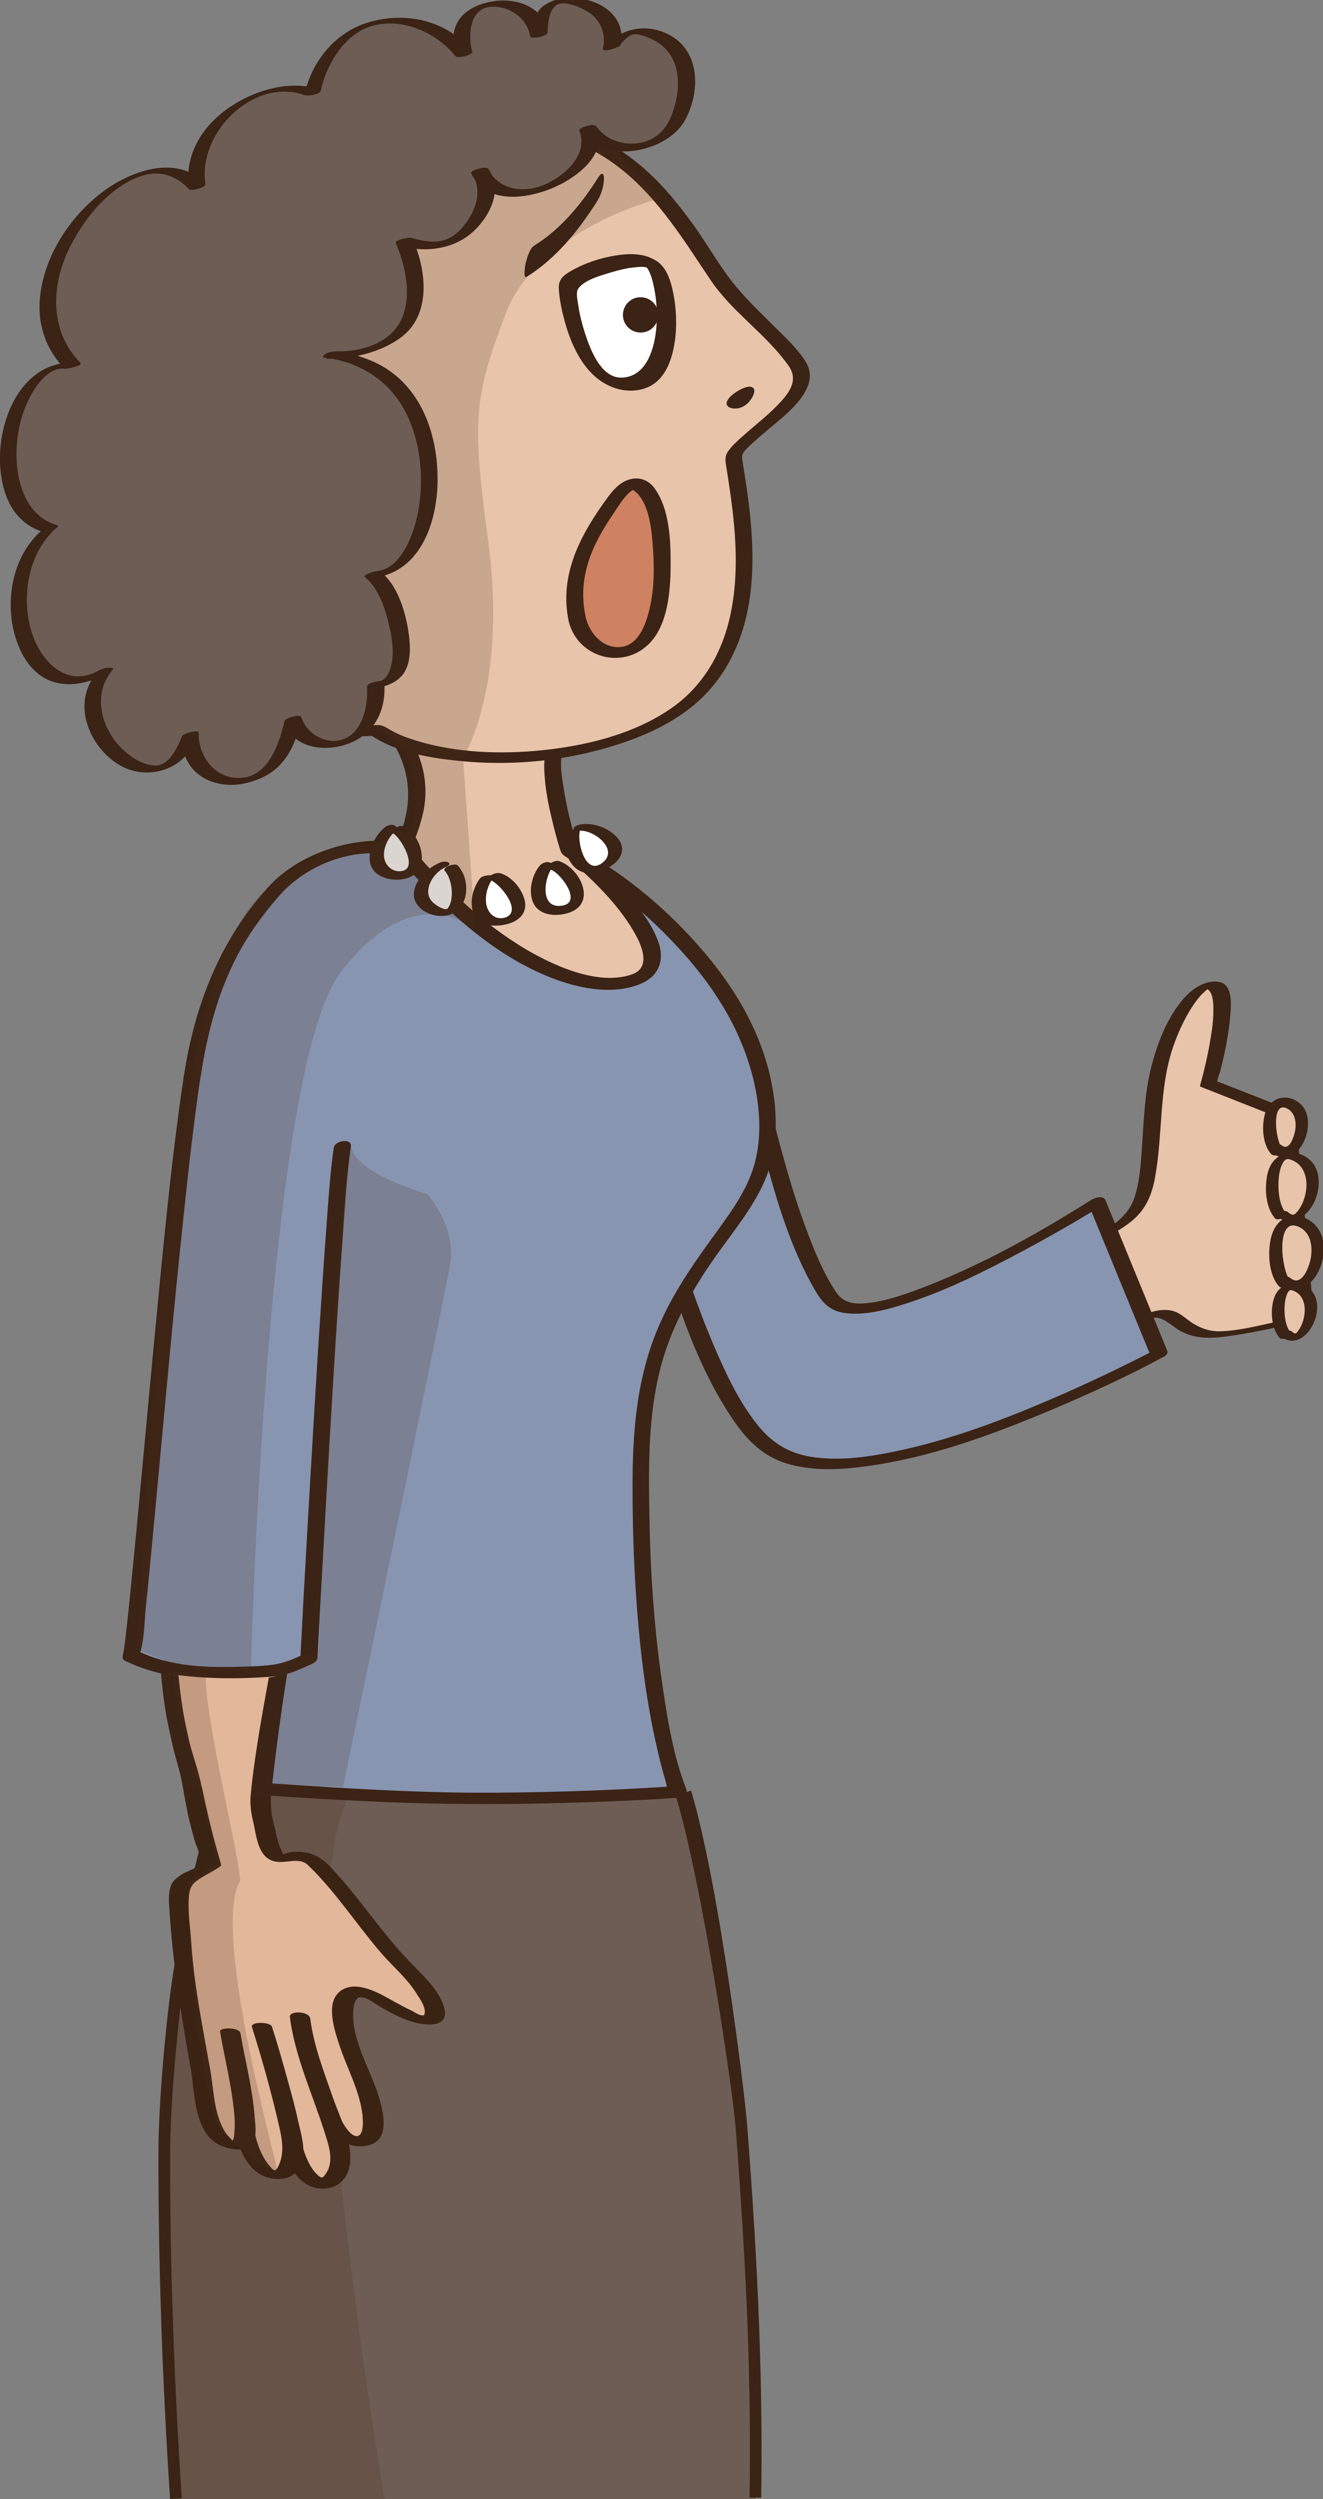 <?xml version="1.0" encoding="utf-8"?>
<!-- Generator: Adobe Illustrator 19.1.0, SVG Export Plug-In . SVG Version: 6.00 Build 0)  -->
<!DOCTYPE svg PUBLIC "-//W3C//DTD SVG 1.1//EN" "http://www.w3.org/Graphics/SVG/1.1/DTD/svg11.dtd">
<svg version="1.1" id="Ebene_1" xmlns="http://www.w3.org/2000/svg" xmlns:xlink="http://www.w3.org/1999/xlink" x="0px" y="0px"
	 viewBox="235.1 -693.7 680.6 1285.3" style="enable-background:new 235.1 -693.7 680.6 1285.3;" xml:space="preserve">
<rect x="235.1" y="-693.7" width="680.6" height="1285.3" fill="#808080" stroke="none"/>
<style type="text/css">
	.st0{fill:#6E5D54;}
	.st1{opacity:0.2;fill:#4C2F1A;enable-background:new    ;}
	.st2{fill:#3B2315;}
	.st3{fill:#E8C4AB;}
	.st4{fill:#8795B1;}
	.st5{fill:#CE8261;}
	.st6{fill:#FFFFFF;}
	.st7{fill:#E2B79A;}
	.st8{fill:#3B2314;}
</style>
<g>
	<path class="st0" d="M349.2,224.5c0,0,232.3,7.7,238.7,5.2c9.2,0.6,41.3,163.7,35.9,363.7c-19.4,0-280.5,0-297.9,0c1-86-6-61-6-178
		C319.9,415.5,328.5,300.8,349.2,224.5z"/>
</g>
<path class="st1" d="M417.1,226.7c-38.6,50.1,16.2,367,16.2,367l-104.4-0.4c0,0-36-181.6,23.2-368.1
	C394.9,225.5,368.9,224.5,417.1,226.7z"/>
<g>
	<path class="st2" d="M626.7,590.9l-6-0.1c0.9-57.3-1.3-114.3-7.2-190.7c-1.5-19.1-16.9-124.2-30.8-170.4l7.9-2.5
		c14.1,46.7,27.4,153.3,28.9,172.5C625.4,476.2,627.5,533.4,626.7,590.9z"/>
</g>
<g>
	<path class="st2" d="M322.6,591.6c-4-60.6-6.1-122.3-6-178.2c0-25.7,4-69.3,7.6-92.5c3.7-23.9,7.1-37.7,11.4-55.1
		c2.9-11.6,6.1-24.8,10.3-44l5.9,1.3c-4.2,19.3-7.4,32.5-10.3,44.2c-4.4,18-7.7,30.9-11.3,54.6c-3.6,22.9-7.5,66.2-7.6,91.5
		c-0.1,55.8,2,117.3,6,177.8L322.6,591.6z"/>
</g>
<g>
	<path class="st3" d="M860-186.6c-9.9-4.6-28.2,26.1-31,56c-2.8,29.9-2,36.8-5.8,51.3s-23.7,22.1-23.7,22.1l21.8,42.5
		c0,0,8.8-5.1,14.4-2.8c5.7,2.3,11.4,11.2,25.7,10.2s45.1-8.5,45.1-8.5L897-120.4l-40.1-15.8C856.8-136.3,869.8-182.1,860-186.6z"/>
	<g>
		<path class="st2" d="M864.1-188.1c-7.4-2.9-15.6,2.7-20.2,8.1c-8.6,10-13.7,23.4-16.8,36.1c-3.3,13.5-3.6,27.6-4.6,41.3
			c-0.6,8.5-1.2,17.6-4.1,25.7c-2.2,6-7,10.7-12.2,14.2c-1.9,1.3-3.8,2.4-5.8,3.4c-0.6,0.3-3.7,1.6-2.3,1.1
			c-0.4,0.1-3.3,1.2-2.9,2.1c7.3,14.2,14.5,28.3,21.8,42.5c1,1.9,6.4-0.4,7.7-1.1c7.2-4.1,11.6,2.1,17.6,5.5
			c7.5,4.2,15.7,3.9,24,2.8c13.7-1.9,27.3-4.9,40.7-8.1c0.9-0.2,4.1-1.1,4-2.4c-2.8-30.5-5.5-61-8.3-91.5c-0.4-4.4-0.8-8.7-1.2-13.1
			c-0.1-0.1-0.2-0.2-0.2-0.3c-12.4-4.9-24.7-9.8-37.1-14.6c-0.8-0.3-1.6-0.6-2.4-0.9c-1-0.5-0.4,0.3-0.4,0.2
			c-0.3-1.5,1.2-4.5,1.5-5.9c2-8,3.7-16,4.7-24.2C868-172.7,870.2-184.8,864.1-188.1c-1.5-0.8-4.1,0-5.6,0.6
			c-0.4,0.1-3.9,1.7-2.6,2.3c3.2,1.7,3.3,6.7,3.4,9.9c0.1,5.6-0.6,11.2-1.6,16.7c-1.3,7.8-3.1,15.5-5.2,23.1
			c-0.1,0.3-0.1,0.5,0.2,0.7c10,3.9,19.9,7.9,29.9,11.8c2.4,0.9,4.8,1.9,7.2,2.8c0.6,0.2,3.1,1.4,2.8,0.9c0.8,1.2,0.4,4.6,0.5,6
			c2.3,24.9,4.5,49.8,6.8,74.7c0.7,8,1.5,16,2.2,23.9c1.3-0.8,2.7-1.6,4-2.4c-5.3,1.3-10.7,2.5-16,3.6c-9.1,1.9-18.6,4.4-27.9,4.5
			c-5.4,0-10.1-1.8-14.5-4.8c-2.6-1.8-5.1-4.2-8.1-5.3c-6.7-2.6-15.7,0.9-21.6,4.3c2.6-0.4,5.1-0.7,7.7-1.1
			c-7.3-14.2-14.5-28.3-21.8-42.5c-1,0.7-1.9,1.4-2.9,2.1c5.9-2.3,11.5-5.5,16.4-9.5c7.4-6.1,10.4-13.7,12-22.9
			c4-22.3,1.8-45.2,9.3-66.9c2.3-6.6,5.2-13,8.8-18.9c1.7-2.7,3.5-5.3,5.7-7.7c0.8-0.8,1.7-1.5,2.5-2.3c0.2-0.2,1-0.6,1.1-0.8
			c0.2-0.5-1.9-0.1-0.8,0.3c1.7,0.7,3.9,0,5.6-0.6C861.8-185.9,865.4-187.6,864.1-188.1z"/>
	</g>
</g>
<g>
	<path class="st4" d="M619.6-157.8c0,0,17.8,95.7,42.5,131.6c18,26.2,137.4-49.1,137.4-49.1l31.9,77.7c0,0-156.2,84.2-201.9,47.4
		c-37.1-29.8-67.9-167.6-67.9-167.6L619.6-157.8z"/>
	<g>
		<path class="st2" d="M615.2-156.7c3.1,16.6,7,33.1,11.2,49.5c6.9,26.5,14.5,54.4,28.6,78.1c4.1,6.9,8.5,10.3,16.7,10.9
			c8.8,0.7,18-1.5,26.4-4.1c22.4-6.8,43.5-17.5,64.1-28.5c13.5-7.3,27-14.9,40-23.1c-2.4-0.1-4.7-0.2-7.1-0.3
			c10.6,25.9,21.3,51.8,31.9,77.7c0.5-0.9,1.1-1.7,1.6-2.6c-0.7,0.4-0.8,0.3,0,0c-0.9,0.3-1.9,1-2.7,1.4c-3.3,1.7-6.6,3.4-9.9,5
			c-10.8,5.4-21.8,10.5-32.8,15.4c-29.1,12.8-59.3,24.6-90.7,30.7c-13.1,2.6-27.1,4.3-40.5,2.1c-11.8-2-20.5-7.7-27.8-17.1
			c-9.3-11.9-15.8-25.9-21.7-39.6c-6.8-15.9-12.6-32.3-17.8-48.8c-7.2-22.7-13.6-45.7-18.8-68.9c-0.5,0.9-1.1,1.7-1.6,2.6
			c19.3-13.4,38.7-26.7,58-40.1c4.8-3.3-2.5-5-5.5-2.9c-19.3,13.4-38.7,26.7-58,40.1c-0.8,0.6-1.9,1.5-1.6,2.6
			c4.6,20.4,10.1,40.6,16.2,60.6c9.7,31.9,20.4,65.9,39.6,93.6c6.8,9.8,14.9,17.7,26.5,21.3c12.9,4,27.2,3.4,40.5,1.6
			c33-4.3,65-16.1,95.5-28.9c19.9-8.4,39.6-17.4,58.6-27.7c0.7-0.4,2-1.6,1.6-2.6c-10.6-25.9-21.3-51.8-31.9-77.7
			c-1.1-2.6-5.4-1.4-7.1-0.3c-28.6,18-59,35-90.8,46.7c-8.3,3-17,5.9-25.8,6.6c-6,0.5-11.3-0.4-14.8-5.6
			c-6.9-10.3-11.6-22.2-15.9-33.8c-4.9-13.2-8.9-26.8-12.6-40.4c-5-18.4-9.4-37-12.9-55.8C623.3-162.2,614.6-160.1,615.2-156.7z"/>
	</g>
</g>
<g>
	<g>
		<g>
			<g>
				<g>
					<path class="st3" d="M442.8-310.9c13.6,24.2,4.2,44.6-6.8,67.2l0,0c-4.1,11.1,9.1,25.6,17.9,38.3
						c33.6,48.5,125.3,50.5,131,32.6c13.2-42.1-56.8-83.3-56.8-83.3s-13.5-42.1-6.7-53.9c-10-1-33-2.6-46.9-3.5
						c-6.8-0.4-34.8-11.6-35.9-1.6"/>
					<g>
						<path class="st2" d="M438.8-309.1c6.1,11.3,7.8,23.5,4.8,36c-1.3,5.7-3.4,11.1-5.7,16.4c-2.2,5-5.9,10.3-6.8,15.7
							c-1.5,9.3,5.3,18.6,10.4,25.6c5.4,7.6,10.6,15.6,17.2,22.1c21.7,21.6,54.2,31.7,84.2,33.3c11.6,0.6,24.1,0.4,35.1-3.8
							c3.5-1.3,7.1-3.2,9.5-6.2c3.4-4.3,3.7-11.1,3.4-16.4c-1.2-28-28-50.5-49.1-65.4c-2.5-1.7-6.7-5.9-9.7-6.4
							c-1.1-0.2,0.2,1.4,0.1-0.2c-0.1-2.1-1.4-4.7-2-6.7c-2.1-7.6-3.9-15.2-5.1-23c-1-6.5-2.8-15.6,0.5-21.7c1-1.9-0.9-2.9-2.5-3.1
							c-9.6-1-19.2-1.6-28.8-2.3c-8.1-0.6-16.3-0.5-24.1-2.5s-33.5-11-35.9,2.9c-0.7,3.8,8.2,2.5,8.7-0.9c0.1-0.9,0.3-1-0.2-0.7
							c0.7-0.4,2.3-0.2,3.1-0.1c3.2,0.2,6.5,0.9,9.6,1.6c5.4,1.3,10.9,3.2,16.4,4c15.8,2,32,2,47.9,3.6c-0.8-1-1.7-2.1-2.5-3.1
							c-2.6,4.9-2.4,10.8-2,16.1c0.5,7.2,1.9,14.4,3.6,21.4c1.2,5.3,2.6,10.5,4.2,15.7c0.6,1.9,1,2.8,2.7,3.9
							c19.6,12.8,40,28.2,50.9,49.5c3.1,6.1,5.4,13,5.5,20c0.1,4.2-0.1,10.6-3.3,13.3c-5.5,4.7-17.3,5-24.6,5.1
							c-28.7,0.3-60.4-8.3-82.6-27c-7.2-6-12.4-13.3-17.9-20.8s-16.8-19.7-13.7-30c1.8-6.1,5.7-11.9,8-17.8c2.1-5.3,3.9-10.7,5-16.3
							c2.3-12.5-0.1-24.4-6.2-35.6C445.3-315.6,436.9-312.7,438.8-309.1L438.8-309.1z"/>
					</g>
				</g>
				<path class="st4" d="M340.7-182c10-18.4,21.5-36.2,35.2-52c13.1-15.2,46.6-28.4,67.1-19c0,0,53.6,61.3,96.7,64.8
					c65.3,5.2-1.7-56-7.4-64.9c9.2,0.6,100.8,63.8,97.1,146.5c-1.7,37-52.1,70.5-62.9,126.3c-7.2,37.1,1,80.3,5,136.2
					c4.7,64.8,12.6,67.9,12.9,72.9c-19.4,0-45.6,1.3-63,1.3c-28.1,0-144.5-0.1-171.2-7.6c-0.5-15.7,24.8-179.4,52.9-277.3l-76.4-41
					L340.7-182z"/>
				<g>
					<path class="st2" d="M402.6-92.3c1.6,17.6-1.5,36-3.9,53.4c-3.7,26.5-8.5,52.8-13.7,79c-10,51-21.2,101.7-33.1,152.2
						c-2.6,10.9-5.1,21.8-7.8,32.7c-0.4,1.6,1.6,2.7,2.9,2.8c24.9,2,49.9,3.6,74.9,4.8c42,2.1,83.8,1.9,125.8,0.2
						c12-0.5,23.9-1,35.8-1.9c1.7-0.1,5.7-1.8,4.7-4.3c-7.4-18.9-10.4-40.1-13.2-60c-3.6-26.1-5.3-52.4-5.8-78.7
						c-0.5-28.7-1-58,7.9-85.7c6.1-18.7,16-35.6,27.4-51.5c9-12.6,19.3-25,25-39.6c6.9-17.8,5.4-38.6,0.4-56.7
						c-5.5-19.9-16.2-38.2-29.1-54.2c-17.4-21.5-39.5-41-63.5-54.9c-0.4-0.2-0.9-0.5-1.3-0.8c-3-1.7-10.7,1.5-6.7,5
						c12.6,11,25.7,24,33.5,38.9c3.3,6.4,6.3,15.9-2.5,19c-14.3,5-31.9-1.2-44.7-7.5c-25-12.3-46.7-32.1-64.9-53
						c-1.5-1.7-2.7-3.6-4.6-4.7c-7-4-17.1-3.9-24.8-3c-17.3,2-35.8,9.9-47.7,22.8c-25.2,27.4-38.3,61.1-43.9,97.6
						c-0.7,4.3,8.2,3.2,8.8-0.7c3.2-20.8,8.5-41.4,18.2-60.2c5.8-11.4,13.3-21.6,21.6-31.2c11.6-13.5,29.8-22.1,47.7-22.4
						c5-0.1,12.1,0.5,14.6,3c2.4,2.4,4.5,5.1,6.8,7.6c20.6,22.3,45.3,44.2,74.3,54.6c13.3,4.8,30.2,7.7,43.6,1.7
						c9-4,11.7-12.3,8.5-21.2c-4.1-11.5-12.9-21.4-21.1-30.2c-5.2-5.6-10.7-11-16.5-16c-2.2,1.7-4.5,3.3-6.7,5
						c20.4,11.5,39.2,27.4,55,44.6c13.7,14.9,25.6,31.9,33,50.9c7.2,18.4,11.1,40.6,5.7,60c-4.1,14.6-13.9,27-22.6,39.1
						c-11,15.1-21.3,30.6-28.2,48c-10,25.3-11.9,51.6-11.9,78.5c0,27.9,1.2,55.8,4.2,83.5c1.9,17.5,4.6,34.9,8.6,52
						c1.1,4.9,2.4,9.9,3.8,14.7c0.7,2.3,1.1,5.2,2.3,7.3c0.2,0.3,0.2,0.6,0.3,0.9c1.6-1.4,3.2-2.9,4.7-4.3
						c-31.8,2.2-63.9,3.3-95.8,3.5c-37,0.2-74-2.1-110.9-4.6c-9.2-0.6-18.4-1.3-27.6-2c1,0.9,1.9,1.8,2.9,2.8
						c7.5-30.6,14.5-61.3,21.3-92C386.4,78,398.2,23.1,406.5-32.1c3-20.3,6.8-41.7,4.9-62.2C410.9-98.6,402.2-96.5,402.6-92.3
						L402.6-92.3z"/>
				</g>
				<g>
					<path class="st4" d="M334.1-140.9c-12,79.5-28,289.2-31.5,298.5c8.7,4.4,21.2,9,45,9c34.5,0,36-3,46.5-7.5
						c0,0,12-228,17.2-263.1"/>
					<g>
						<path class="st2" d="M329.7-140.5C323.1-96.6,319.1-52.2,314.8-8c-4.3,44.6-8.2,89.3-12.7,133.9c-0.7,7.2-1.5,14.4-2.3,21.6
							c-0.3,2.3-0.6,4.6-0.9,6.9c-0.1,0.7-0.2,1.4-0.4,2.2c-0.1,0.5-0.5,1.7-0.1,0.7c-0.4,1-0.4,2.4,0.8,3
							c19,9.5,39.9,10.1,60.7,9.5c7.6-0.2,15.5-0.6,22.9-2.6c4.6-1.3,8.8-3.4,13.1-5.3c1.1-0.5,2.4-1.6,2.5-2.9
							c1.4-26.4,2.9-52.9,4.4-79.3c2.6-45.7,5.3-91.4,8.6-137.1c1.1-15.6,2-31.3,4.2-46.7c0.6-4.3-8.2-3.2-8.8,0.7
							c-1.9,13.1-2.7,26.3-3.7,39.5c-1.6,21.6-3,43.2-4.4,64.8c-2.7,43.3-5.2,86.7-7.6,130.1c-0.5,9.5-1,19.1-1.5,28.7
							c0.8-1,1.7-1.9,2.5-2.9c-3.5,1.5-6.9,3.3-10.3,4.3c-6.3,1.9-13.1,2.1-19.7,2.3c-19,0.7-38.9,0.5-56.3-8.1c0.3,1,0.5,2,0.8,3
							c2.9-8,2.7-17.9,3.6-26.2c2-19,3.7-38,5.5-57c4.6-49.2,9-98.5,14.3-147.6c2.4-22.8,5-45.7,8.4-68.4
							C339.2-145.5,330.3-144.4,329.7-140.5L329.7-140.5z"/>
					</g>
				</g>
				<g>
					<path class="st3" d="M507.6-629.5c11.2,3.2,31.6,2.3,58.6,27.7c15.7,14.8,30.4,38.3,38.2,50.2c11,16.8,41.4,40.4,43.1,49.9
						c2.6,14.8-31.8,33.6-35.1,42.8c5.6,36.2,19.9,108.4-41,138c-53.6,26-121.2,17.9-142.3,2.9c0,0-76.3,7.1-103.3-79.2
						c-27.1-86.3,84.8-241.9,136.6-234.9C514.1-625.1,507.6-629.5,507.6-629.5z"/>
					<g>
						<path class="st2" d="M505-626.9c6.7,1.9,13.6,2.6,20.3,4.5c11,3.2,21,9,29.9,16.1c19,15.3,31.8,36.3,45.3,56.4
							c11.2,16.8,28.9,28.1,40.4,44.5c4.5,6.5,1.2,12.4-3.6,17.7c-6,6.8-13.4,12.3-20.2,18.4c-2.6,2.3-5.3,4.7-7.3,7.5
							c-2.1,3-1.5,5.2-1,8.7c1.2,7.4,2.3,14.8,3.2,22.3c2,17.4,2.6,35.3-1,52.6c-3.9,19.1-13.5,36.5-29.5,48
							c-20.2,14.5-46.8,20.6-71.2,22.7c-21.4,1.8-44.1,0.6-64.5-6.4c-3.3-1.1-6.6-2.5-9.6-4.2c-2.3-1.3-3.8-2.6-6.6-2.7
							c-2.3,0-1.7,0.1-4.6,0.1c-25-0.5-49.5-11-67-29c-14.3-14.8-24.5-34.3-29.3-54.2c-3.9-16.1-3.1-33-0.1-49.2
							c6.8-37.8,24.6-73.8,46.1-105.3c10.3-15.2,21.9-29.6,35-42.4c9.9-9.7,20.8-19.1,33.5-24.9c4.3-2,9-3.6,13.9-3.8
							c3.8-0.1,7.6,0.7,11.3,1.2c6.2,0.8,12.3,1.5,18.5,2.1c5.7,0.5,11.6,1.2,17.3,0.8c2.4-0.2,6.6-0.6,7.8-3.2
							c0.6-1.3,0.3-2.3-0.9-3.1c-2.6-1.8-10.5,1.9-6.8,4.5c-0.4-0.2-0.9-0.5-0.7-1c0.5-1.2,0.9-1.8,2.1-2.4c0.3-0.2,1.7-0.3,0.6-0.3
							c-5,0-11.6-0.3-17.4-0.9c-10.2-1-20.9-3.8-31.2-3.1c-6.1,0.4-12,2.3-17.5,4.7c-14.2,6.3-26.6,16.7-37.7,27.5
							c-14.1,13.8-26.4,29.4-37.4,45.8c-22.8,33.9-41.9,73.5-46.8,114.4c-2.3,18.9-0.6,37.2,6.1,55c7.5,19.8,19.4,37.8,36.2,50.9
							c12,9.3,26.1,15.7,40.9,18.9c8.2,1.8,17.4,3.2,25.8,2.4c0.4,0,0.8,0,1.2-0.1c-1-0.1-1.9-0.3-2.9-0.4
							c13.4,9.3,31.6,12.1,47.4,13.6c23.3,2.2,47.3,0.3,69.9-5.7c21.1-5.6,42.8-14.6,57.5-31.3c11.7-13.3,18.1-30.2,20.5-47.6
							c2.3-16.7,1.2-33.7-0.9-50.3c-0.9-6.9-2.1-13.8-3.1-20.7c-0.4-2.6,1.2-4.1,3.5-6.3c3-2.9,6.2-5.6,9.4-8.3
							c8.9-7.6,28.3-21.5,19.8-35.2c-4.5-7.2-11.2-13.2-17.2-19.2c-7.3-7.3-14.9-14.5-21.2-22.7c-7-9.1-12.7-19.3-19.5-28.7
							c-8.4-11.6-17.5-22.7-28.7-31.7c-9.2-7.5-19.4-13.5-30.6-17.1c-7.3-2.4-14.9-3.1-22.3-5.2C507.1-633,499.9-628.3,505-626.9z"
							/>
					</g>
				</g>
				<g>
					<path class="st5" d="M532.1-375.2c4,17.9,25,22.9,35.3,9.2c16.5-22.7,6.9-101.6-14.8-72.5C530.9-409.3,528.1-393.1,532.1-375.2
						z"/>
					<g>
						<path class="st2" d="M527.7-374c4.6,18.3,27.1,24.9,40.9,11.8c10.1-9.7,11.4-27.4,11.5-40.5c0.1-12.6-0.5-29.3-8.3-39.9
							c-2.9-4-7.3-5.8-12.2-4.7c-6.8,1.6-10.8,7.9-14.6,13.2C532.3-416,522.9-396.5,527.7-374c0.8,3.6,9.5,1.4,8.7-2.3
							c-3.2-14.6-0.2-28,6.8-41.1c2.3-4.2,4.8-8.3,7.5-12.2c2.5-3.7,4.9-7.9,8.3-10.9c0.5-0.4,1-0.8,1.4-1.1c0.6-0.4,0-0.2,0.3-0.1
							c0,0,1.6,1.1,2.3,1.8c6.7,7.1,7.5,20.7,8.1,29.8c0.8,12,0.3,25.3-4,36.7c-2.2,5.9-6.2,12.1-13.1,12.5
							c-9,0.6-15.6-7.2-17.6-15.3C535.5-380,526.8-377.7,527.7-374z"/>
					</g>
				</g>
				<g>
					<g>
						<path class="st6" d="M570.6-557.4c8.7,7.3,13.3,55.5-9.1,60.8c-27.3,6.4-35.3-43.5-34.4-49.6C528-552.3,562-564.7,570.6-557.4
							z"/>
						<g>
							<path class="st2" d="M567.3-556.6c2.4,2.1,3.7,7.9,4.4,11.5c1.2,6.3,1.6,12.8,1.1,19.2c-0.8,10.5-4.6,25.6-17.4,26.4
								c-11,0.7-16.5-14.2-19.3-22.6c-1.6-5-2.9-10.1-3.6-15.2c-0.4-2.5-1.2-6.2,0.1-8c3.4-4.7,12.3-6.9,17.5-8.5
								c3.8-1.1,7.7-2.1,11.6-2.4c1.9-0.2,5.4-0.6,6.7,0.4c4,3,10.4,0.9,4.8-3.3c-6.1-4.6-14.3-4.3-21.4-3.2c-8,1.3-16.2,4-23.2,8.1
								c-4.2,2.4-6.4,4.7-6,9.5c0.4,5.6,1.6,11.2,3.1,16.6c3.8,13.7,11.2,29.2,25.8,34c6.6,2.2,14.6,1.8,20.4-2.5
								c5.5-4.1,8.2-10.9,9.6-17.4c1.9-8.7,1.8-17.8,0.4-26.5c-1.1-6.2-2.7-13.5-7.5-17.8c-1.5-1.4-4.7-3.3-6.8-2.4
								C565.1-559.8,565.8-557.9,567.3-556.6z"/>
						</g>
					</g>
					<path class="st2" d="M555.6-530.8c0.5,5,5,8.6,10,8.1s8.6-5,8.1-10s-5-8.6-10-8.1S555.1-535.8,555.6-530.8z"/>
				</g>
				<path class="st2" d="M377.3-418.3c1.3-2.3-3.2-15.8-13.4-7.8c-5.2,4.1-1.6,16.9,3.4,22.4c4.6,5.1,11.3,8.9,12.6,7.2
					c0.5-0.7-4-4.8-6.5-8.4c-3.4-4.8-4.8-9.4-2.7-11C374.8-419.3,376-416.1,377.3-418.3z"/>
				<path class="st2" d="M622.9-493.8c1.3,2-2.4,9.2-8.2,10.1c-5.9,0.8-9.1-3-0.7-8.5C618-494.8,621.6-495.7,622.9-493.8z"/>
			</g>
		</g>
	</g>
	<g>
		<g>
			<path class="st6" d="M435.7-267.2c-6.9,5.7-12,22,3,23.5c16.4,1.7,9.5-18.9,1.8-23.1"/>
			<g>
				<path class="st2" d="M432.7-267.9c-4.7,4.1-8.3,11.1-7.3,17.5c1.3,7.6,10.1,9.9,16.8,8.9c14.8-2.3,11.2-21,1.1-27.1
					c-2.2-1.3-8.8,1.8-5.7,3.7c3.8,2.3,12.5,17.3,4.6,19.1c-5.4,1.2-9.7-3.3-9.6-8.4c0.1-4.6,2.6-9.2,6-12.2
					c1.3-1.1,0.5-2.3-0.8-2.9C436.2-269.9,433.9-269,432.7-267.9L432.7-267.9z"/>
			</g>
		</g>
		<g>
			<path class="st6" d="M462.9-248.9c-8.3,3.3-18.1,17.3-4.3,23.3c15.1,6.6,14.8-15.1,8.8-21.5"/>
			<g>
				<path class="st2" d="M461.5-250.1c-6.1,2.6-12.4,8.1-13.4,15c-1.1,7.7,7.2,12.5,14,12.5c13.6,0,16.3-17.1,8.6-25.9
					c-1.4-1.7-8.4,0.9-6.8,2.7c2.4,2.7,3.3,6.6,3.6,10.1c0.1,2,0,4-0.5,5.9c-0.3,1-0.6,1.9-1.2,2.7c-0.6,0.9-0.7,0.9-0.8,0.9
					c-2.2,0.5-6.2-2.3-7.5-3.7c-1.8-1.9-2.4-4.1-2-6.7c0.7-4.6,4.6-9.3,8.8-11.1C468.9-249.7,464.6-251.4,461.5-250.1L461.5-250.1z"
					/>
			</g>
		</g>
		<g>
			<path class="st6" d="M485.5-242c-5.6,7-7.2,24,7.8,22.3c16.4-1.7,5.4-20.4-3-23"/>
			<g>
				<path class="st2" d="M482.1-242c-3.6,4.7-5.6,11.9-3.5,17.7c2.6,7,10.9,7.5,17.3,5.9c6-1.5,10.7-5.7,9.1-12.3
					c-1.4-5.7-6.2-11.7-11.9-13.7c-1.6-0.6-3.7-0.2-5.1,0.7c-0.8,0.5-2.4,2-0.7,2.6c5,1.7,17,16.4,7.6,19.3
					c-5.3,1.6-9.1-2.6-9.7-7.3c-0.6-4.5,0.9-9.5,3.6-13C490.6-244.4,483.4-243.7,482.1-242L482.1-242z"/>
			</g>
		</g>
		<g>
			<path class="st6" d="M515.9-248c-5.6,7-7.2,24,7.8,22.3c16.4-1.7,5.4-20.4-3-23"/>
			<g>
				<path class="st2" d="M512.5-248.2c-3.7,4.8-5.6,12.4-3.3,18.3c2.8,7,11.3,7.7,17.7,5.9c15.5-4.3,7.3-22.8-4.1-26.8
					c-2.7-0.9-8.5,2.9-4.3,4.4c5.1,1.8,16,16.5,6.2,18.4c-12,2.3-9.9-13.8-5.4-19.7c1.1-1.5-1-2.4-2.1-2.6
					C515.5-250.5,513.6-249.6,512.5-248.2L512.5-248.2z"/>
			</g>
		</g>
		<g>
			<path class="st6" d="M529.8-265.4c-2,8.7,4,24.8,16.7,16.7c14-8.7-4-20.7-12.7-19.4"/>
			<g>
				<path class="st2" d="M526.2-264.8c-1.2,5.7,0.1,12.9,4.5,17.1c5.2,5.1,13.3,3,18.7-0.6c5.9-3.8,8-9.8,2.7-15.2
					c-4.5-4.6-11.4-7-17.7-6.3c-1,0.1-4.1,0.9-4.2,2.2c-0.1,1.5,2,1.3,3,1.2c7.1-0.8,20.2,9.3,12.2,16.1
					c-8.8,7.6-13.3-9.4-12.1-15.6C533.8-268.2,526.6-267,526.2-264.8L526.2-264.8z"/>
			</g>
		</g>
	</g>
	<path class="st1" d="M574.3-591.6c0,0-62.6,15.6-79.1,59.3c-16.5,43.6-17.3,54.5-8.9,117.4c10,75-13,111-13,111l6.3,88.7
		c0,0-30.5-28.8-69.2,21.4s-46.3,360.5-46.3,360.5l-33.5-2.2l-25-9.8c0,0,9-162,15-208.5c18.5-143,31.5-180,79.1-200.1
		c13.7-5.8,24.2-5.7,30.1-6.3c4.7-0.5-0.1-6,6.3-7c6.4-1,5.7,5,9.9,0.5c3.7-4,2.5-21,0.6-30.2C442.5-316.7,429-318,429-318
		s-28.5-55.3-27.7-113c0.8-57.6-35.4-122.7,20.6-165.5s77.4-56,95.5-46.9c18.1,9.1,32.9,25.5,32.9,25.5L574.3-591.6z"/>
	<path class="st2" d="M542.1-589.9c-9.8,15.4-21.3,29.4-36.1,38.6c-2,1.3-0.6-6.6-0.5-6.9c0.8-3.1,2-7.7,4.6-9.3
		c13.5-8.4,24.1-21.2,33-35.3c1.6-2.5,2.9-1.8,2.7,1.4C545.6-597.4,544.2-593.1,542.1-589.9L542.1-589.9z"/>
	<g>
		<path class="st0" d="M512.5-676c-2.9-22.6-48-22.3-38.5,10.1c-16.4-21.2-48-21.5-62.6-7.3c-12,11.6-15.2,27.1-15.2,27.1
			c-24.4-9-65.2,15.7-59.4,48.5c-31.3-35-107.2,49.2-64.1,92.2c-34.2-4.5-47.9,73.4-11.7,83.6c-31.3,26-13.7,97.2,28.3,73.4
			c-24.4,27.1,27.4,76.8,44,32.8c-1,16.9,12.7,24.9,25.4,23.7c16.6-2.3,23.5-14.7,27.4-31.6c5.4,20,45.4,18.2,42.4-18
			c24.4-1.1,9.4-48.7-1.4-56.6c25.4-1.1,36.1-43.7,23.7-78.3c-11.8-33-45.3-34.7-45.3-34.7s34,0.7,41.4-21.4
			c5.5-16.3-3.8-37.1-3.8-37.1s14.8,5,25.2-0.5c13.3-7,22.1-25.7,13.5-36c11.7,27.1,65.4,1.3,55.7-21.5c8.8,13.6,32.3,11.3,42,1.1
			c7.8-7.9,20.4-44.9-14.3-51.6c-8.4-1.6-15.7,8.6-15.7,8.6s4.8-16.6-13.8-22.3C517.3-697.4,513-688.3,512.5-676z"/>
		<g>
			<path class="st2" d="M516.8-677.2c-2-13.2-16.5-17.8-28.2-15.8c-6,1-12.5,3.4-16.5,8.3c-4.7,5.7-4.4,13.2-2.6,20
				c2.9-0.8,5.8-1.6,8.7-2.3c-12.8-16.2-34.2-21-53.6-15.2c-16.8,5-29.1,19.9-32.8,36.9c2.8-0.7,5.6-1.5,8.4-2.2
				c-15.1-5.3-33.1-0.2-46,8.3c-14.5,9.4-24.7,25-21.8,42.8c2.8-0.9,5.6-1.7,8.5-2.6c-14.2-15.4-37.7-7.2-52.2,3.4
				c-17.8,13-31.8,34.7-33.2,57c-0.8,13.1,3.8,25.3,13,34.7c2.6-1,5.1-2,7.7-3.1c-35.4-4-48.9,44.8-36.8,71
				c3.6,7.8,9.7,13.4,17.9,15.9c-0.1-0.4-0.2-0.8-0.3-1.2c-13,11.1-17.9,29-16,45.5c1.6,13.9,8.8,30.3,23.9,33.4
				c9.4,2,19.4-1.4,27.6-5.9c-2.5,0.3-5.1,0.5-7.6,0.8c-12.6,14.5-4.9,35.8,9.5,45.9c6.9,4.8,15.1,6.4,23.3,4.3
				c9.9-2.6,16.1-9.6,19.8-19c-2.9,0.7-5.8,1.3-8.6,2c-0.6,17.8,15.3,26.9,31.6,23.6c7.2-1.5,14.2-4.6,19.2-10.2
				c5.9-6.5,8.6-15,10.6-23.3c-2.9,0.7-5.8,1.3-8.6,2c3.7,12.4,18,14.9,29,12.1c15.7-4,23.2-16.7,22.1-32.4
				c-2.1,0.9-4.2,1.9-6.3,2.8c5.9-0.4,12.6-2.5,16.2-7.6c3.4-5,3.6-11.8,3-17.6c-1.1-11.1-5.2-27.2-14.6-34.5c-2,1-4,2.1-6,3.1
				c25.6-1.7,34.8-27.6,35.1-49.9c0.3-25.5-9.5-51.8-34.4-62.1c-5.5-2.3-11.5-4-17.4-4.3c-1.9,1.1-3.8,2.3-5.7,3.4
				c13,0.2,27.8-3,38.3-10.7c16.1-11.6,13.6-34.4,6.5-50.6c-2.6,0.9-5.3,1.9-7.9,2.8c11.6,3.8,25.6,2.9,35.7-4.3
				c10.1-7.1,19.8-23.4,10.9-34.9c-1.3-1.6-9.4,0.9-8.7,2.3c7.3,15.8,27.4,13.4,40.9,8c11.8-4.7,29.5-16.8,23.6-31.8
				c-2.9,0.8-5.8,1.6-8.7,2.3c11.9,17.1,44.8,11.3,54.2-5.8c8.6-15.8,7.7-38-11.2-45.3c-11.5-4.4-23.4-1.1-30.8,8.9
				c2.9-0.5,5.7-1.1,8.6-1.6c3.3-12.2-5.7-21-16.8-23.8c-7.2-1.8-15.6-1.7-22,2.6c-5.5,3.7-6.6,10.4-6.9,16.5
				C508.1-673.8,516.7-674.8,516.8-677.2c0.2-4.1,0.6-11.1,4.4-13.8c4.3-3,14.3,1.7,18,4.5c5.3,4,7.8,11.5,6,17.9
				c-0.5,2,7.6-0.3,8.6-1.6c1-1.4,2.2-2.6,3.5-3.8c2.9-2.5,4.6-2.5,8.1-1.5c5,1.5,9.9,4.1,13.2,8.2c5.5,6.7,6.1,16.1,4.5,24.3
				c-1.3,6.4-3.9,14-9.1,18.3c-9.3,7.9-25.3,6-32.2-4.1c-1.2-1.7-9.3,0.8-8.7,2.3c4.7,11.8-6.5,22.3-16.2,27
				c-11,5.4-25.2,4.4-30.9-7.8c-2.9,0.8-5.8,1.6-8.7,2.3c6.8,8.7,2.4,20.5-4.1,28c-4.6,5.4-9.8,8.1-17,7.5c-3.2-0.3-6.5-0.9-9.6-1.9
				c-1.1-0.4-8.7,1.1-7.9,2.8c6,13.5,9.8,34.1-1.7,45.8c-7.3,7.4-18.7,10-28.8,9.8c-1.8,0-4.7,0.4-6.1,1.6c-1.1,1-1.4,1.6,0.5,1.7
				c-0.1,0,1.7,0.2,2.7,0.4c2.9,0.5,5.7,1.2,8.5,2.1c8.2,2.7,15.8,7.4,21.7,13.7c16.4,17.4,19.5,47.8,13,70
				c-2.6,8.9-8.8,22.8-19.7,23.5c-0.8,0.1-7.5,1.9-6,3.1c7.6,5.9,11.1,18.3,13,27.2c1.1,5.2,1.8,10.8,1,16.1
				c-0.5,3.4-2.4,9.9-6.6,10.2c-1.2,0.1-6.4,1-6.3,2.8c0.7,9.9-2.3,24.9-13.9,27.6c-8.4,1.9-17.5-3.9-19.9-11.9
				c-0.5-1.7-8.3,0.4-8.6,2c-2.6,10.9-7.8,27.3-20.9,29.1c-13.9,2-23.7-10.4-23.3-23.2c0-1.5-8,0.4-8.6,2c-2.2,5.6-6.7,15.4-14,15
				c-6.7-0.3-13-4.7-17.6-9.4c-10.4-10.8-14.4-27.9-3.9-40c0.8-1-2.3-0.9-2.4-0.9c-1.8,0.1-3.7,0.8-5.2,1.6
				c-17.3,9.5-30.9-6.5-34.9-22.3c-4.5-17.8-0.6-39.2,13.8-51.5c0.7-0.6,0.4-1-0.3-1.2c-17.9-5.3-21.9-26.9-20.3-43.1
				c0.9-9,3.6-18,8.3-25.7c3.6-5.8,9.1-12.4,16.5-11.6c1,0.1,9.3-1.4,7.7-3.1c-15.2-15.5-15.2-37.6-6.7-56.5
				c7.3-16.2,21.9-35.1,39.9-40c8.5-2.4,16.9,0.9,22.7,7.3c1.1,1.2,8.7-0.8,8.5-2.6c-4.2-26,24.4-55.1,50.9-45.8
				c1.6,0.6,7.9-0.1,8.4-2.2c2.7-12.7,11.3-27.6,23.9-32.5c15.9-6.2,35.2,1.9,45.3,14.6c1.2,1.5,9.2-0.5,8.7-2.3
				c-2.2-8.1-1.5-22.3,9.7-23c9.4-0.6,18.7,5.8,20.1,15.2C508.4-673.3,517.2-675.1,516.8-677.2z"/>
		</g>
	</g>
</g>
<g>
	<g>
		<path class="st3" d="M896.3-34.8c12.1,11.1,25.5-22.9,8.7-30.1c-16.8-7.5-16.1,24.2-9.1,31.3"/>
		<g>
			<path class="st2" d="M893.9-33c5.2,4.5,12.1,2.8,16.4-2.2c4.7-5.4,6.8-13.7,5.4-20.6c-1.4-7.2-7.8-12.9-15.3-12.5
				c-7.3,0.4-10.9,6.9-11.9,13.4c-1.1,7.1-0.5,17.2,4.6,22.8c1.9,2.1,7.9-0.4,5.8-2.8c-4.8-5.4-7.7-33.5,4.4-27.8
				c6.7,3.1,7.4,11.5,5.7,17.9c-1.2,4.5-4.8,12.9-10.2,8.3C896.6-38.4,891.2-35.4,893.9-33L893.9-33z"/>
		</g>
	</g>
	<g>
		<path class="st3" d="M896.7-7.8c9.4,8.6,19.8-17.8,6.8-23.4c-13-5.9-12.5,18.8-7.1,24.4"/>
		<g>
			<path class="st2" d="M893.7-6.6c12.8,10.7,26.7-16.6,14-25.1c-6-4-14.3-2-16.9,4.9c-2.4,6.1-1.9,16.1,2.6,21.2
				c1.4,1.5,7.4-0.7,5.9-2.4c-2.7-3.1-3.4-8.2-3.4-12.1c0-2.4,0.2-4.9,1-7.2c1-2.8,1.7-3.6,4.4-2.2c4.7,2.4,5.6,8.1,4.7,12.8
				c-0.4,2.3-1.2,4.6-2.5,6.6c-1.6,2.4-1.8,2.9-4,1.1C898-10.4,892.2-7.9,893.7-6.6L893.7-6.6z"/>
		</g>
	</g>
	<g>
		<path class="st3" d="M894.5-69.5c11.5,10.6,24.4-21.9,8.4-28.8c-16-7.2-15.4,23.1-8.7,30"/>
		<g>
			<path class="st2" d="M891.5-68.3c4.7,4,11.5,2.6,15.7-1.5c4.9-4.7,7.1-12.7,6-19.3c-1.1-7-7.2-12.1-14.4-11.6
				c-6.9,0.5-10.8,5.4-11.9,11.9c-1.2,6.8-0.7,16.3,4.2,21.8c1.2,1.3,7.1-0.9,5.9-2.3c-3.7-4.1-4.4-11.1-4.2-16.4
				c0.1-2.9,0.5-6.1,1.7-8.8c1.6-3.5,2.9-3.8,6.4-2c6,3.2,7.1,10.6,5.8,16.7c-0.6,2.9-1.7,5.8-3.5,8.3c-2.1,2.9-3,3.4-5.8,1
				C896-71.8,890.3-69.4,891.5-68.3L891.5-68.3z"/>
		</g>
	</g>
	<g>
		<path class="st3" d="M892.1-102.7c9.3,8.6,19.7-17.7,6.7-23.2c-12.9-5.8-12.4,18.6-7,24.2"/>
		<g>
			<path class="st2" d="M889.7-100.8c13,10.9,25.7-17.6,13.1-26.2c-6.5-4.5-14.4-1.9-16.8,5.6c-1.9,6.2-1.6,15.9,2.9,21.1
				c2,2.3,8-0.3,5.7-2.9c-3.2-3.6-5.8-24.3,2.4-20.5c4.6,2.1,5.2,7.9,4.2,12.3c-0.7,3-3,9.9-6.8,6.7
				C892.1-106.6,886.8-103.2,889.7-100.8L889.7-100.8z"/>
		</g>
	</g>
</g>
<path class="st1" d="M466.4-41.8c-15.4,77.4-54.8,267-54.8,267l-62.4-0.6c0,0,1.8-7.8,14.9-57.9c34.9-11.9,0,0,34.9-11.9
	c2.9-59,7.5-208.8,16.6-258.9c3.1,14.7,39.1,24.2,39.6,24.7C463.8-68.5,469.1-55.4,466.4-41.8z"/>
<g>
	<g>
		<g>
			<path class="st7" d="M394.2,261.8c-9.7-4.3-20.8,4.5-25.3-10.2c-0.7-2.9,2-41.4,8.3-83.2c-13.5,1.2-27.8,1.4-40.9,0.4
				c-5.1-0.4-10.1-1-15.3-1.7c8.5,56.8,21.4,95.4,21.5,98.3c-6.1,4.5-8.9,5.4-12.8,9.4s-1.6,18.4-1.3,23.5
				c0.8,24.4,5.3,47.8,9.8,71.1c2.1,8.7,2.7,42.9,20,40.3l3.3-1.4c0,11.5,24.5,30.4,25,3.6c0,0,9.1,17.6,14.8,16.7
				c15.8-2.5,7.1-26,10.7-24.4c25.1,10.6,13.9-18,10.2-26.2c-7-18.4-14-35.1-9.3-43.9c4.9-9,17.1,1.5,30.2,7.6
				c25.5,12.1,15-8.8,2.5-21.3C432.3,308.5,401.9,265.2,394.2,261.8z"/>
			<g>
				<path class="st8" d="M339.1,226c-0.6-3.2-11.4-8.2-11-6.3c1.2,6.1,3,17.4,4.5,23.3c0.8,3.2,1.6,6.4,2.5,9.5
					c0.9,3.4,4.4,9.4,2.4,12.7c-1.2,2-6.4,3.6-8.4,4.8c-2,1.3-4.1,2.7-5.4,4.7c-2.1,3.6-1.8,9-1.5,13c1.7,27.7,6,54.6,10.9,81.8
					c2.2,12.2,1.6,32,13.6,39.3c4.1,2.5,13.1,4.6,17.2,1.2c3.7-3.1,2.6-10.7,2.2-14.9c-1-14.6-4.9-28.8-7.3-43.1
					c-0.6-3.2-10.8-3.1-10.5-0.9c2,11.8,4.9,23.5,6.5,35.4c0.7,5.2,1.4,10.6,0.9,15.9c0,1.4-0.1,4-1.2,5c-0.4,0.3,0.4-0.1-0.5-1
					c-1-0.9-1.9-1.9-2.7-3c-6.3-9.5-6.1-22.1-8.1-32.9c-3.8-21.6-8.3-43-9.7-65.1c-0.5-7.4-1.7-15.1-1.3-22.5
					c0.2-4.2,0.9-7.1,4.5-9.6c3.7-2.6,7.7-4.3,11.4-6.9c0.6-0.4,0.9-0.8,0.7-1.4C345,252.3,341.8,239.3,339.1,226L339.1,226z"/>
			</g>
			<g>
				<path class="st8" d="M366.3,404c-0.8-3.2-10.9-2.7-10.3-0.9c2.6,9.9,7.2,21.3,18.5,23.5c8.1,1.6,14.7-1.7,16.3-10
					c1.2-6.3-0.8-12.8-2.2-18.9c-1.6-7.5-3.6-14.7-5.6-21.9c-2.5-9.1-5.1-18.1-8-27.2c-0.9-2.5-11.1-2.7-10.3,0.2
					c5,15.8,9.5,31.8,13.3,48c1.9,8.2,4.2,16.8-0.2,24.5c-1.1,1.9-2.9,1-1,1.5c-1.6-0.5-3.1-2.7-4.1-3.9
					C369.5,414.7,367.6,409.3,366.3,404L366.3,404z"/>
			</g>
			<g>
				<path class="st8" d="M391.2,411.8c-1.2-3.3-11.6-3.3-10.3,0.5c3.2,9.3,8.8,19.3,19.8,19.6c7.7,0.3,13.3-4.8,14.4-12.3
					c1.7-11.1-5.2-24.3-8.7-34.4c-4.6-13.2-9.9-26.7-11.7-40.7c-0.5-4-10.9-4.2-10.5-0.9c2.6,20.1,11.3,38.9,17.5,58.1
					c2.1,6.8,5.6,15.5,1.3,22.1c-1.8,2.8-2.3,3.1-4.5,1.1C394.7,421.4,392.8,416.5,391.2,411.8L391.2,411.8z"/>
			</g>
			<g>
				<path class="st8" d="M408.3,391.4c-1.1-2.9-11.3-2.9-10,0.4c3.7,10.7,14.9,21.4,27.2,17.6c10.6-3.2,6.6-18,4.2-25.6
					c-4.3-13.6-13.7-28.2-12.9-42.8c0.2-3.1,0.8-7.7,4.2-7.5c3.3,0.2,7.6,3.8,10.4,5.3c5.6,3.2,11.6,6.4,17.9,7.9
					c6,1.4,16.4,2,14.5-6.9s-10-16.4-16.1-22.7c-15.6-15.6-27.5-34.7-42.7-50.7c-5.7-5.9-11.8-8.6-20.3-7.5
					c-0.9,0.1-4.1,1.3-4.8,0.9c1.5,0.7,0-1.8,0-1.8c-1.7-3.3-2.5-7.4-3.3-11c-1.4-5.1-2.4-10.2-2.1-15.5c0.2-3.1-10.3-3.9-10.5-0.9
					c-0.3,4.4,0.4,8.7,1.4,12.8c1.3,5.7,2.1,14.7,7.2,18.5c6.8,5.1,15.2-1.7,20.9,3.6c14.2,13.6,25.1,30.7,37.9,45.5
					c6.1,7,13.4,13,18.3,21.1c1.5,2.2,4.9,7.2,3.7,10.2c-0.7,1.7,1.1,0.2-0.7,0.5c-1.6,0.3-4.5-1.7-5.8-2.4
					c-3.1-1.4-6.1-3.1-9.1-4.7c-7.1-4-18.8-11.1-27-5.8c-8.7,5.6-3.7,20.3-1.2,27.9c3.8,11.8,10.4,23.4,11.9,35.7
					c0.3,2.4,1.1,10.9-2.6,11.4C414.5,405.4,409.6,394.9,408.3,391.4L408.3,391.4z"/>
			</g>
		</g>
	</g>
	<g>
		<path class="st2" d="M373.4,169c-3.6,19.8-7.9,43.7-9.4,61.5l10.4,0.9c1.7-18.3,5.2-44.1,8.4-64.2
			C379.6,167.6,376.6,168.8,373.4,169z"/>
	</g>
	<g>
		<path class="st2" d="M328.8,183.3c-0.8-5.2-1.4-10.3-1.9-15.5c-3-0.4-6-0.7-9-1.1c0.5,5.9,1.2,11.9,2.1,17.9
			c1,6.9,2.5,12.9,4,19.9c1.4,6,4.3,14.8,5.8,23l9.2-1.4c-1.5-8.4-4.9-17.5-6.4-23.6C331.1,195.7,329.7,189.8,328.8,183.3z"/>
	</g>
</g>
<path class="st1" d="M341,166.7c-5.5-1.3-8.6,0.6-13-0.3c-0.2,0-4.2-0.9-4.4-0.9l0.5,7.8l22.8,91.7c0,0-18.2,8.4-15.6,13.4
	c0.6,1.2,3.1,78.6,13.1,110.3c-1.4,16.9,32.9,35.3,33.6,36c2.1,2.2-35-125-19.3-151.3C357.5,257.6,339.8,187,341,166.7z"/>
</svg>
